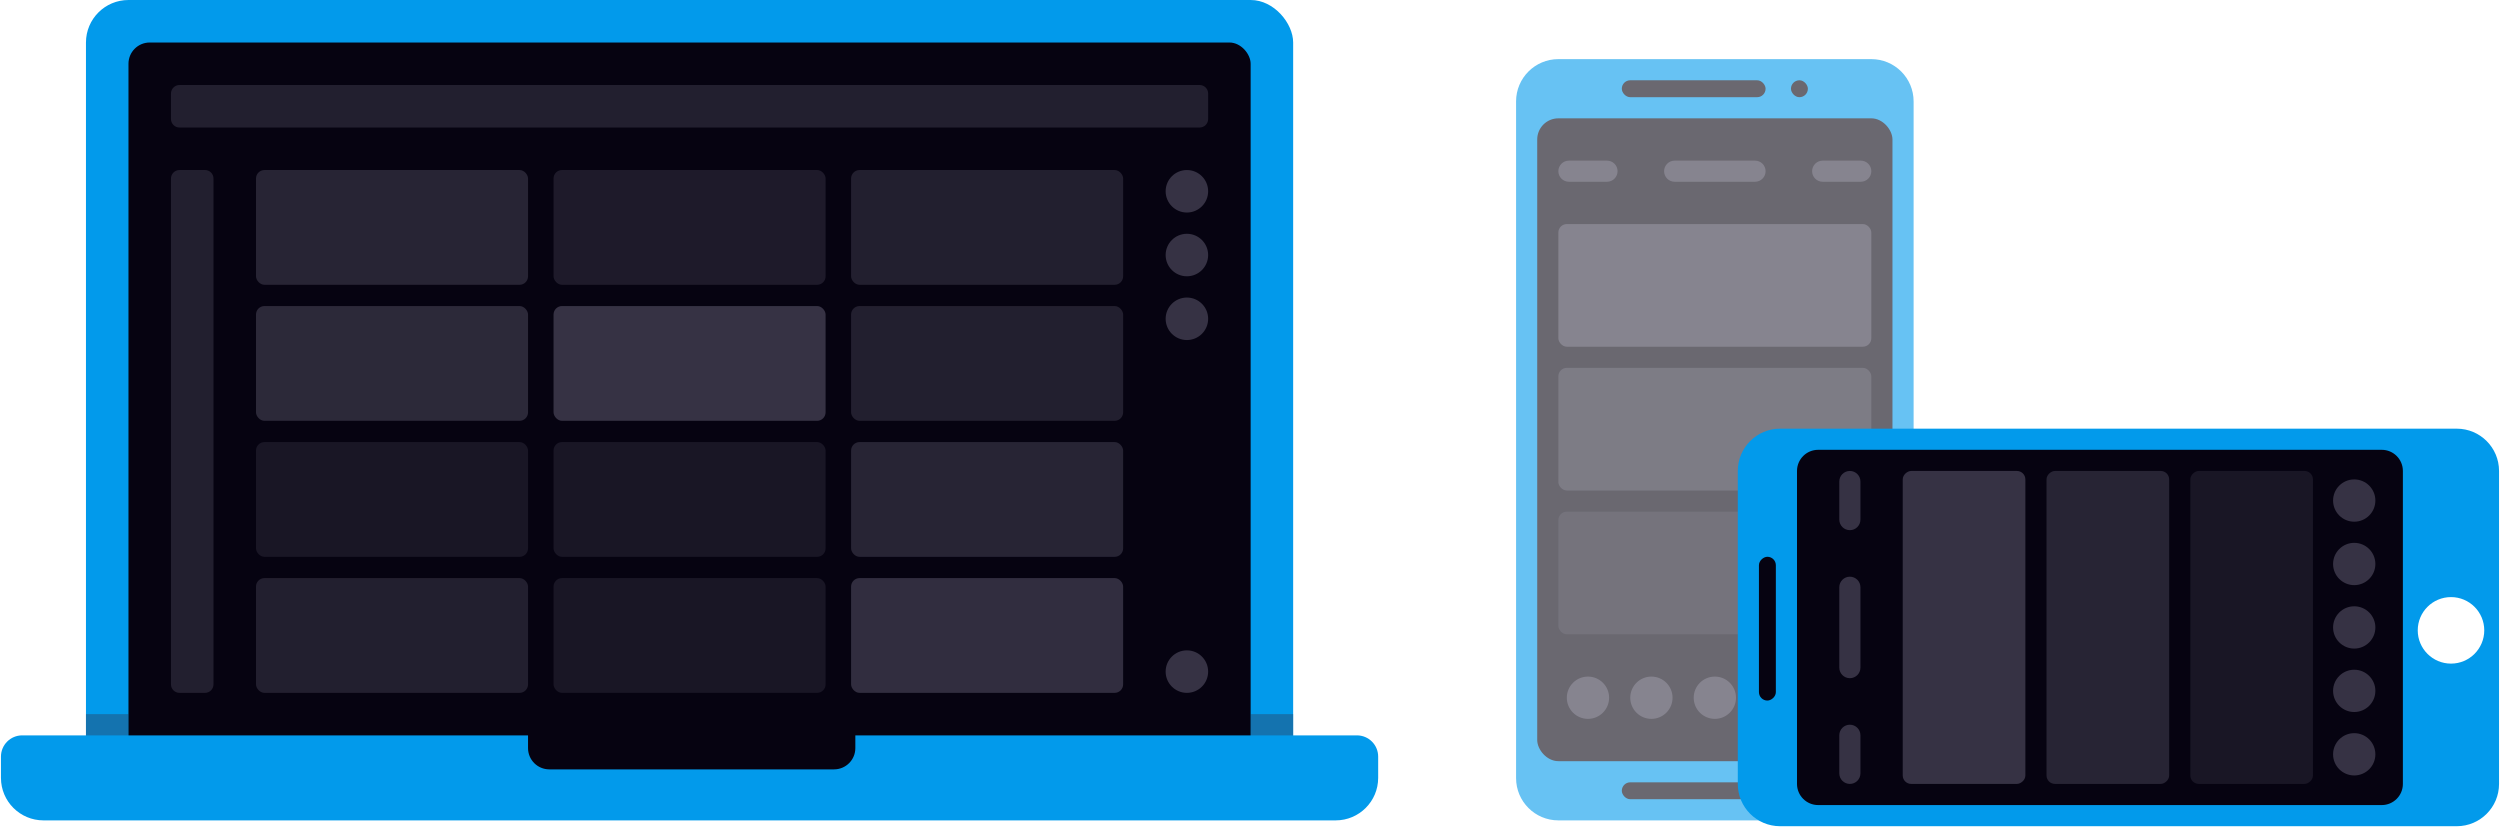 <svg width="308" height="102" viewBox="0 0 308 102" fill="none" xmlns="http://www.w3.org/2000/svg">
<rect x="10.591" width="148.726" height="100.547" rx="5.237" fill="#029AEB"/>
<rect opacity="0.5" x="154.08" y="87.979" width="5.237" height="5.237" fill="#264C75"/>
<rect opacity="0.5" x="10.591" y="87.979" width="5.237" height="5.237" fill="#264C75"/>
<rect x="15.828" y="5.237" width="138.252" height="90.073" rx="2.618" fill="#060311"/>
<path fill-rule="evenodd" clip-rule="evenodd" d="M65.054 90.597H2.736C1.29 90.597 0.118 91.769 0.118 93.215V95.834C0.118 98.726 2.462 101.071 5.354 101.071H164.554C167.446 101.071 169.791 98.726 169.791 95.834V93.215C169.791 91.769 168.618 90.597 167.172 90.597H105.378V92.168C105.378 93.614 104.205 94.786 102.759 94.786H67.673C66.227 94.786 65.054 93.614 65.054 92.168V90.597Z" fill="#029AEB"/>
<path opacity="0.6" d="M21.065 11.521C21.065 10.943 21.534 10.474 22.112 10.474H147.796C148.374 10.474 148.843 10.943 148.843 11.521V14.663C148.843 15.242 148.374 15.71 147.796 15.71H22.112C21.534 15.71 21.065 15.242 21.065 14.663V11.521Z" fill="#363244"/>
<path opacity="0.6" d="M21.065 21.995C21.065 21.416 21.534 20.947 22.112 20.947H25.255C25.833 20.947 26.302 21.416 26.302 21.995V84.313C26.302 84.891 25.833 85.36 25.255 85.36H22.112C21.534 85.36 21.065 84.891 21.065 84.313V21.995Z" fill="#363244"/>
<rect opacity="0.6" x="104.854" y="20.947" width="33.516" height="14.139" rx="1.047" fill="#363244"/>
<rect opacity="0.5" x="68.197" y="20.947" width="33.516" height="14.139" rx="1.047" fill="#363244"/>
<rect opacity="0.7" x="31.539" y="20.947" width="33.516" height="14.139" rx="1.047" fill="#363244"/>
<rect opacity="0.6" x="104.854" y="37.705" width="33.516" height="14.139" rx="1.047" fill="#363244"/>
<rect x="68.197" y="37.705" width="33.516" height="14.139" rx="1.047" fill="#363244"/>
<rect opacity="0.8" x="31.539" y="37.705" width="33.516" height="14.139" rx="1.047" fill="#363244"/>
<rect opacity="0.7" x="104.854" y="54.463" width="33.516" height="14.139" rx="1.047" fill="#363244"/>
<rect opacity="0.4" x="68.197" y="54.463" width="33.516" height="14.139" rx="1.047" fill="#363244"/>
<rect opacity="0.4" x="31.539" y="54.463" width="33.516" height="14.139" rx="1.047" fill="#363244"/>
<rect opacity="0.9" x="104.854" y="71.221" width="33.516" height="14.139" rx="1.047" fill="#363244"/>
<rect opacity="0.4" x="68.197" y="71.221" width="33.516" height="14.139" rx="1.047" fill="#363244"/>
<rect opacity="0.6" x="31.539" y="71.221" width="33.516" height="14.139" rx="1.047" fill="#363244"/>
<circle cx="146.225" cy="23.566" r="2.618" fill="#363244"/>
<circle cx="146.225" cy="31.421" r="2.618" fill="#363244"/>
<circle cx="146.225" cy="39.276" r="2.618" fill="#363244"/>
<circle cx="146.225" cy="82.742" r="2.618" fill="#363244"/>
<g opacity="0.6">
<path d="M186.78 12.495C186.78 9.617 189.112 7.284 191.99 7.284H230.547C233.424 7.284 235.757 9.617 235.757 12.495V95.86C235.757 98.738 233.424 101.071 230.547 101.071H191.99C189.112 101.071 186.78 98.738 186.78 95.86V12.495Z" fill="#029AEB"/>
<rect x="199.806" y="9.89" width="17.715" height="2.084" rx="1.042" fill="#060311"/>
<rect x="199.806" y="96.381" width="22.925" height="2.084" rx="1.042" fill="#060311"/>
<rect x="220.647" y="9.89" width="2.084" height="2.084" rx="1.042" fill="#060311"/>
<rect x="189.385" y="14.579" width="43.767" height="79.197" rx="2.605" fill="#060311"/>
<path d="M205.016 21.092C205.016 20.372 205.599 19.789 206.319 19.789H216.218C216.938 19.789 217.521 20.372 217.521 21.092V21.092C217.521 21.811 216.938 22.394 216.218 22.394H206.319C205.599 22.394 205.016 21.811 205.016 21.092V21.092Z" fill="#363244"/>
<path d="M223.252 21.092C223.252 20.372 223.836 19.789 224.555 19.789H229.244C229.964 19.789 230.547 20.372 230.547 21.092V21.092C230.547 21.811 229.964 22.394 229.244 22.394H224.555C223.836 22.394 223.252 21.811 223.252 21.092V21.092Z" fill="#363244"/>
<path d="M191.99 21.092C191.99 20.372 192.573 19.789 193.293 19.789H197.982C198.701 19.789 199.284 20.372 199.284 21.092V21.092C199.284 21.811 198.701 22.394 197.982 22.394H193.293C192.573 22.394 191.99 21.811 191.99 21.092V21.092Z" fill="#363244"/>
<rect x="191.99" y="27.605" width="38.556" height="15.11" rx="1.042" fill="#363244"/>
<rect opacity="0.7" x="191.99" y="45.32" width="38.556" height="15.11" rx="1.042" fill="#363244"/>
<rect opacity="0.4" x="191.99" y="63.035" width="38.556" height="15.11" rx="1.042" fill="#363244"/>
<circle cx="211.269" cy="85.96" r="2.605" fill="#363244"/>
<circle cx="219.084" cy="85.96" r="2.605" fill="#363244"/>
<circle cx="195.637" cy="85.96" r="2.605" fill="#363244"/>
<circle cx="203.453" cy="85.96" r="2.605" fill="#363244"/>
<circle cx="226.899" cy="85.96" r="2.605" fill="#363244"/>
</g>
<path fill-rule="evenodd" clip-rule="evenodd" d="M214.096 96.579C214.096 99.456 216.429 101.789 219.306 101.789L302.672 101.789C305.55 101.789 307.882 99.456 307.882 96.579L307.882 58.022C307.882 55.145 305.55 52.812 302.672 52.812L219.306 52.812C216.429 52.812 214.096 55.145 214.096 58.022L214.096 96.579ZM306.061 77.659C306.061 75.397 304.227 73.562 301.964 73.562C299.701 73.562 297.866 75.397 297.866 77.659C297.866 79.922 299.701 81.757 301.964 81.757C304.227 81.757 306.061 79.922 306.061 77.659Z" fill="#029AEB"/>
<rect x="216.701" y="86.31" width="17.715" height="2.084" rx="1.042" transform="rotate(-90 216.701 86.31)" fill="#060311"/>
<path d="M223.996 99.184C222.557 99.184 221.391 98.017 221.391 96.579L221.391 58.022C221.391 56.583 222.557 55.417 223.996 55.417L293.43 55.417C294.869 55.417 296.035 56.583 296.035 58.022L296.035 96.579C296.035 98.017 294.869 99.184 293.43 99.184L223.996 99.184Z" fill="#060311"/>
<path d="M227.903 83.553C227.184 83.553 226.601 82.969 226.601 82.25L226.601 72.35C226.601 71.631 227.184 71.048 227.903 71.048V71.048C228.623 71.048 229.206 71.631 229.206 72.35L229.206 82.25C229.206 82.969 228.623 83.553 227.903 83.553V83.553Z" fill="#363244"/>
<path d="M227.903 65.316C227.184 65.316 226.601 64.733 226.601 64.014L226.601 59.324C226.601 58.605 227.184 58.022 227.903 58.022V58.022C228.623 58.022 229.206 58.605 229.206 59.324L229.206 64.014C229.206 64.733 228.623 65.316 227.903 65.316V65.316Z" fill="#363244"/>
<path d="M227.903 96.579C227.184 96.579 226.601 95.995 226.601 95.276L226.601 90.587C226.601 89.867 227.184 89.284 227.903 89.284V89.284C228.623 89.284 229.206 89.867 229.206 90.587L229.206 95.276C229.206 95.995 228.623 96.579 227.903 96.579V96.579Z" fill="#363244"/>
<rect x="234.416" y="96.578" width="38.556" height="15.11" rx="1.042" transform="rotate(-90 234.416 96.578)" fill="#363244"/>
<rect opacity="0.7" x="252.131" y="96.578" width="38.556" height="15.11" rx="1.042" transform="rotate(-90 252.131 96.578)" fill="#363244"/>
<rect opacity="0.4" x="269.847" y="96.578" width="38.556" height="15.11" rx="1.042" transform="rotate(-90 269.847 96.578)" fill="#363244"/>
<circle cx="290.041" cy="77.3" r="2.605" transform="rotate(-90 290.041 77.3)" fill="#363244"/>
<circle cx="290.041" cy="69.484" r="2.605" transform="rotate(-90 290.041 69.484)" fill="#363244"/>
<circle cx="290.041" cy="92.931" r="2.605" transform="rotate(-90 290.041 92.931)" fill="#363244"/>
<circle cx="290.041" cy="85.115" r="2.605" transform="rotate(-90 290.041 85.115)" fill="#363244"/>
<circle cx="290.041" cy="61.669" r="2.605" transform="rotate(-90 290.041 61.669)" fill="#363244"/>
</svg>
